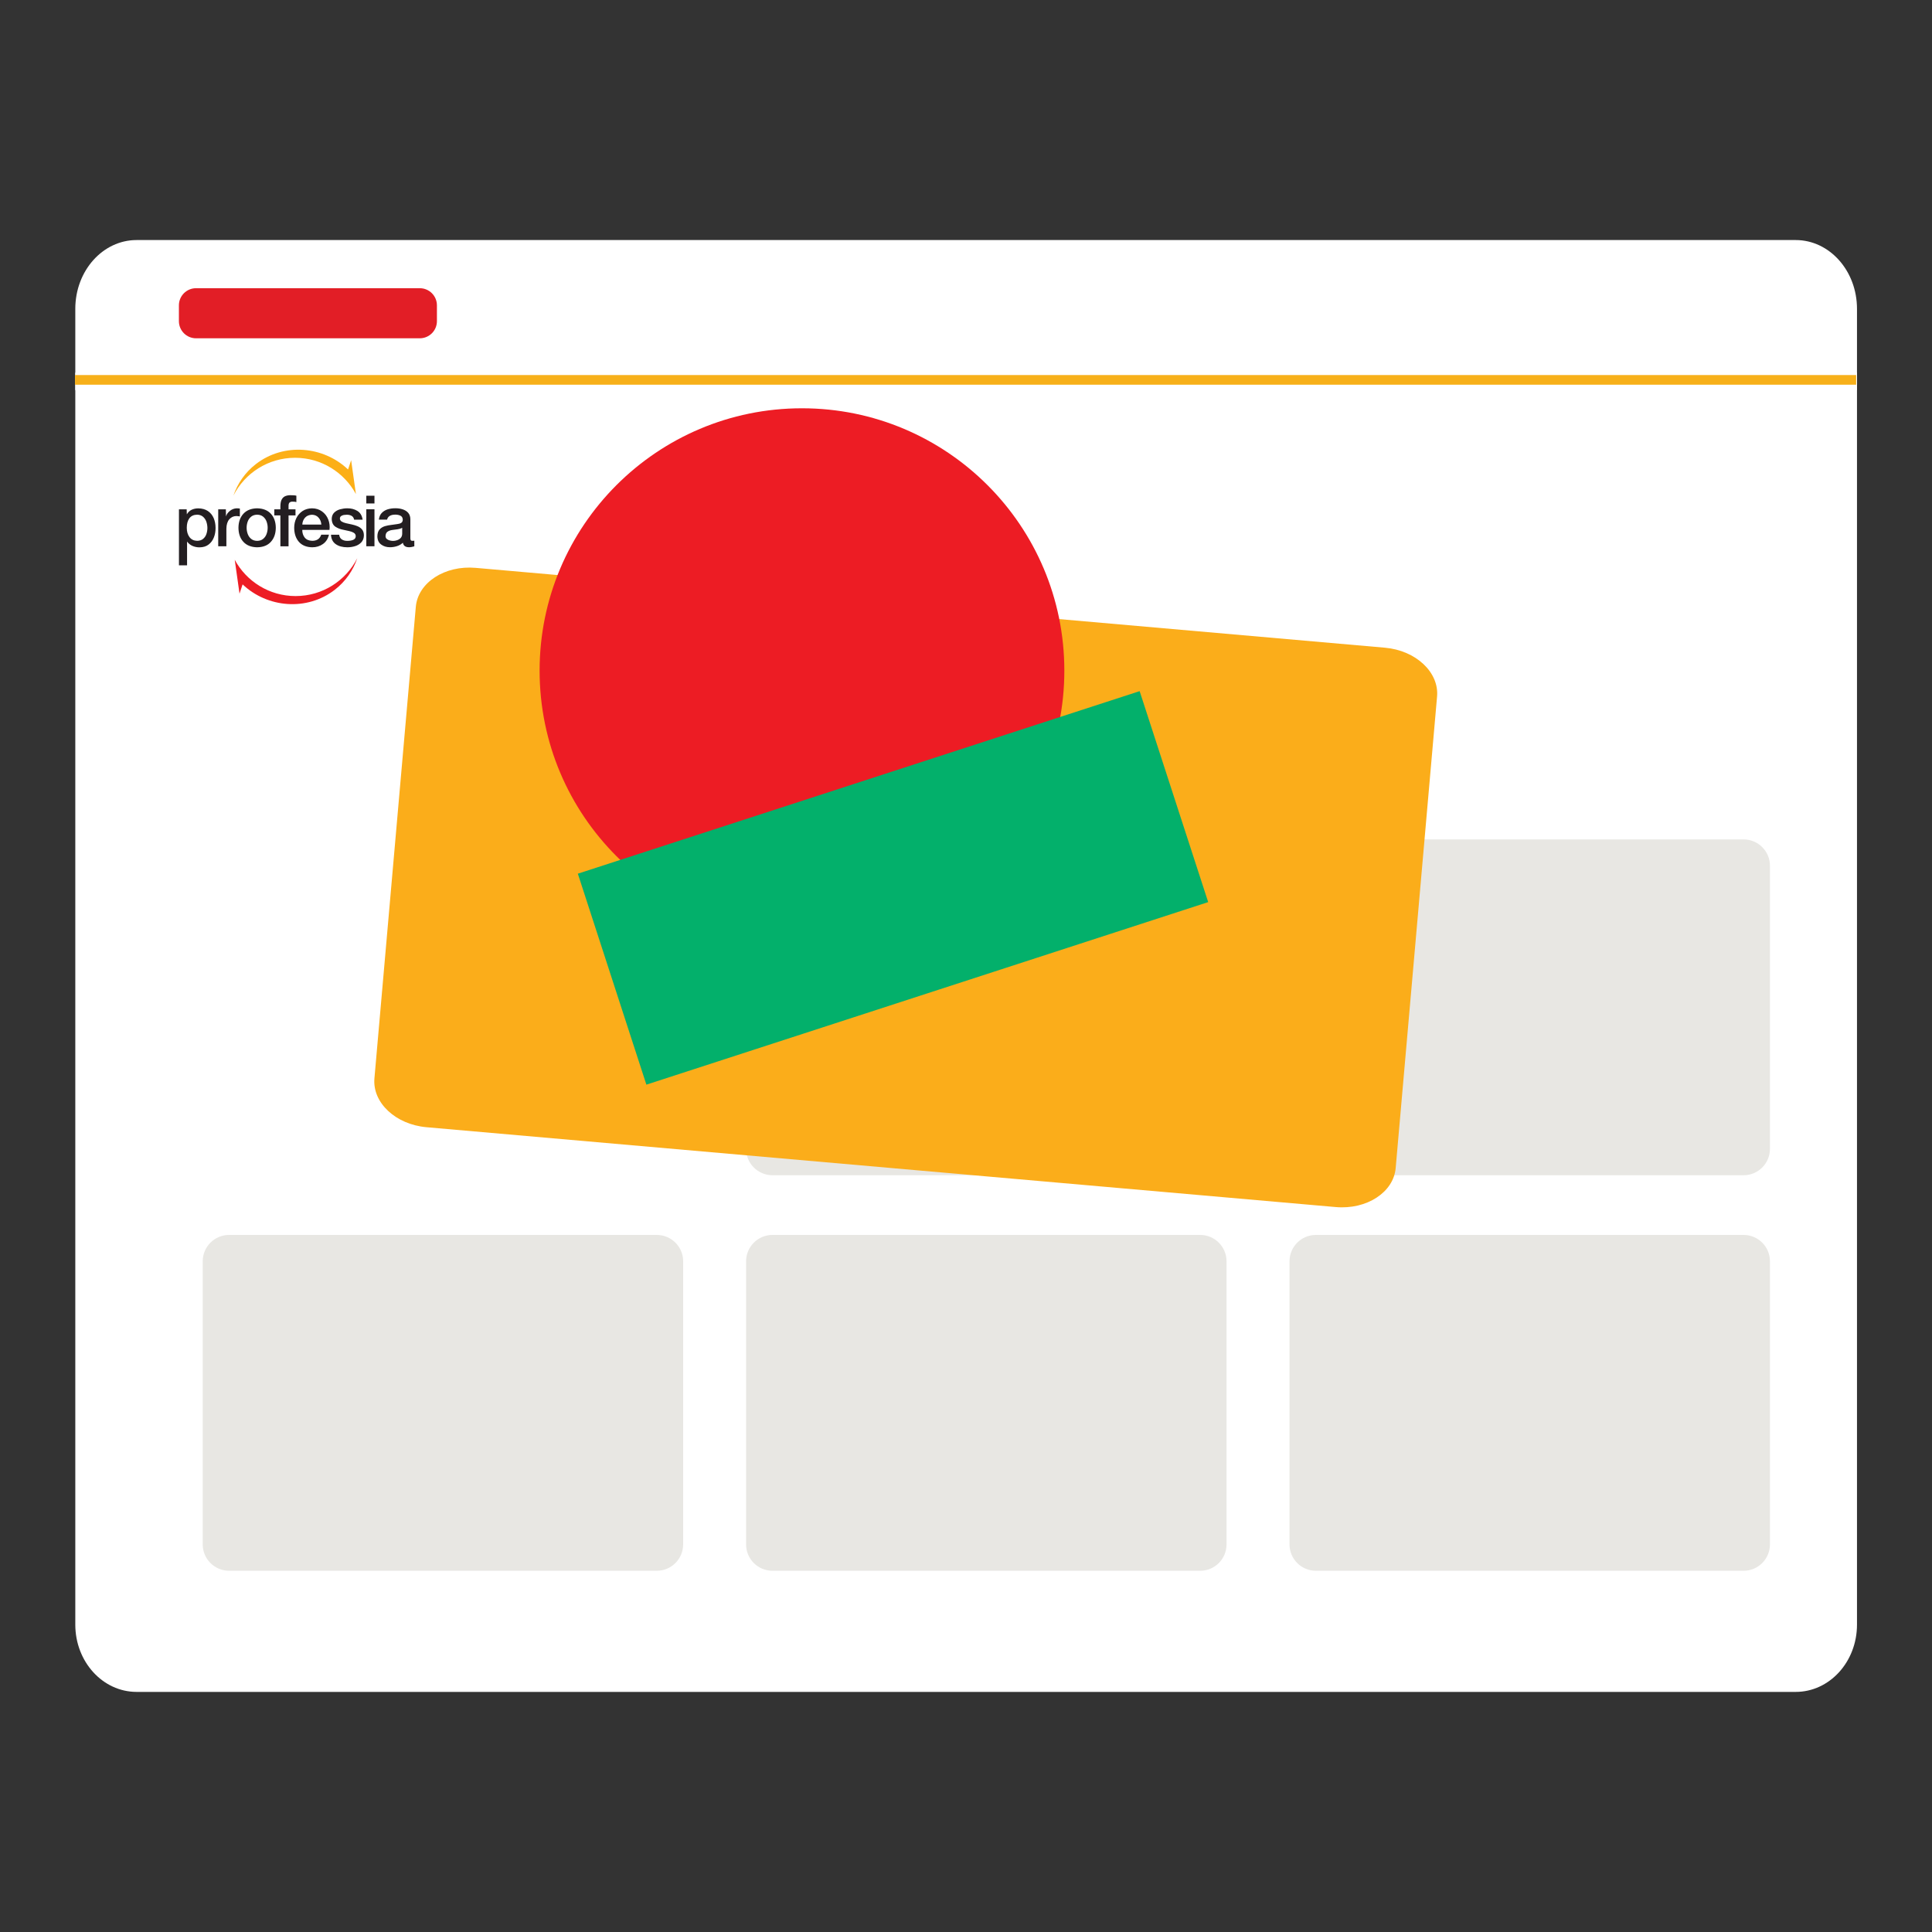 <?xml version="1.0" encoding="utf-8"?>
<!-- Generator: Adobe Illustrator 24.0.3, SVG Export Plug-In . SVG Version: 6.00 Build 0)  -->
<svg version="1.1" id="Layer_1" xmlns="http://www.w3.org/2000/svg" xmlns:xlink="http://www.w3.org/1999/xlink" x="0px" y="0px"
	 viewBox="0 0 400 400" style="enable-background:new 0 0 400 400;" xml:space="preserve">
<rect x="0" y="0" width="400" height="400" fill="#333333" stroke="none"/>
<style type="text/css">
	.st0{display:none;opacity:0.2;fill:#FCAF17;}
	.st1{fill:#FFFFFF;}
	.st2{fill:#231E21;}
	.st3{fill:#FCAF17;}
	.st4{fill:#ED1C24;}
	.st5{fill:none;stroke:#F7B01A;stroke-width:2;stroke-miterlimit:10;}
	.st6{fill:#E21E26;}
	.st7{fill:#D4EBDC;}
	.st8{fill:#2D2E2D;}
	.st9{fill:#03B06B;}
	.st10{fill:#F5AE1B;}
	.st11{fill:#E8E7E3;}
	.st12{fill:#FCAF1A;}
	.st13{fill:#39B54A;}
	.st14{fill:#FFE0A8;}
	.st15{fill:none;stroke:#FCAF1A;stroke-width:3;stroke-miterlimit:10;}
	.st16{fill:#2D2D2B;}
	.st17{fill:#969695;}
	.st18{fill:#818180;}
	.st19{fill:none;stroke:#818180;stroke-width:2;stroke-miterlimit:10;}
	.st20{fill:none;stroke:#2D2D2B;stroke-width:2;stroke-miterlimit:10;}
	.st21{fill:none;stroke:#818180;stroke-width:3.758;stroke-miterlimit:10;}
	.st22{fill:none;stroke:#2D2D2B;stroke-width:3.758;stroke-miterlimit:10;}
	.st23{clip-path:url(#SVGID_2_);fill:none;stroke:#818180;stroke-width:2.25;stroke-miterlimit:10;}
	.st24{fill:#FFFFFF;stroke:#818180;stroke-width:2;stroke-miterlimit:10;}
	.st25{fill:none;stroke:#FCAF17;stroke-width:2;stroke-miterlimit:10;}
	.st26{fill:none;stroke:#ED1C24;stroke-width:2;stroke-miterlimit:10;}
	.st27{fill:none;stroke:#FCAF17;stroke-width:3.758;stroke-miterlimit:10;}
	.st28{fill:none;stroke:#ED1C24;stroke-width:3.758;stroke-miterlimit:10;}
	.st29{clip-path:url(#SVGID_4_);fill:none;stroke:#FCAF17;stroke-width:2.25;stroke-miterlimit:10;}
	.st30{fill:#FFFFFF;stroke:#FCAF17;stroke-width:2;stroke-miterlimit:10;}
	.st31{fill:#010101;}
	.st32{fill:none;}
	.st33{clip-path:url(#SVGID_6_);fill:#FCAF17;}
	.st34{fill:#FBAD1A;}
	.st35{fill:#ED2129;}
	.st36{fill:#FBAD1D;}
	.st37{fill:none;stroke:#FCAF1A;stroke-width:2;stroke-miterlimit:10;}
	.st38{fill:#F0CBCA;}
	.st39{fill:#AD263E;}
	.st40{fill:#E6AB33;}
	.st41{fill:#DC8F7C;}
	.st42{fill:#5C58A6;}
	.st43{fill:#2F2868;}
	.st44{fill:#E06161;}
	.st45{fill:#FBC5B7;}
	.st46{fill:#942B41;}
	.st47{fill:#692110;}
	.st48{fill:#DF6840;}
	.st49{fill:#E6AC33;}
	.st50{fill:#935E50;}
	.st51{fill:#FFCA6F;}
	.st52{fill:#322869;}
</style>
<rect x="-2329.27" y="-537.94" class="st0" width="4369.47" height="2544.55"/>
<g>
	<g>
		<path class="st1" d="M384.47,63.94v16.83H15.59V63.94c0-7.87,5.68-14.24,12.69-14.24h343.5C378.79,49.7,384.47,56.07,384.47,63.94
			L384.47,63.94z"/>
		<path class="st1" d="M384.47,77.14v259.22c0,7.7-5.68,13.93-12.69,13.93H28.28c-7.01,0-12.69-6.24-12.69-13.93V77.14H384.47z"/>
	</g>
	<g>
		<path class="st2" d="M42.94,109.28c0,0.45-0.07,0.88-0.21,1.29c-0.14,0.41-0.37,0.74-0.68,1c-0.31,0.26-0.72,0.39-1.23,0.4
			c-0.69-0.02-1.21-0.27-1.59-0.77c-0.37-0.5-0.56-1.14-0.56-1.93c0-0.83,0.18-1.48,0.54-1.97c0.36-0.48,0.9-0.73,1.61-0.74
			c0.47,0.01,0.85,0.14,1.17,0.39c0.31,0.25,0.55,0.59,0.71,1C42.85,108.37,42.93,108.81,42.94,109.28L42.94,109.28z M37.04,117.04
			h1.69v-4.92c0.31,0.42,0.68,0.72,1.15,0.92c0.46,0.19,0.95,0.29,1.45,0.28c0.75-0.01,1.38-0.2,1.86-0.58
			c0.49-0.38,0.85-0.86,1.09-1.47c0.24-0.6,0.35-1.25,0.35-1.95c0-0.75-0.13-1.44-0.39-2.05c-0.26-0.61-0.66-1.1-1.19-1.46
			s-1.2-0.55-2-0.56c-0.5,0-0.96,0.1-1.37,0.29c-0.42,0.2-0.75,0.52-1,0.95l-0.03-1.04h-1.6V117.04z M45.18,113.1h1.69v-3.64
			c0.01-0.85,0.22-1.5,0.6-1.94c0.39-0.45,0.88-0.67,1.47-0.68c0.12,0,0.24,0.01,0.36,0.03l0.36,0.05v-1.63l-0.23-0.03
			c-0.09-0.01-0.22-0.02-0.41-0.02c-0.54,0.02-1.01,0.2-1.43,0.54c-0.42,0.34-0.69,0.72-0.8,1.15l-0.03-1.48h-1.58V113.1z
			 M53.24,111.98c-0.5-0.01-0.91-0.14-1.24-0.41c-0.32-0.26-0.56-0.6-0.71-1.01c-0.15-0.41-0.23-0.84-0.23-1.3
			c0-0.45,0.08-0.88,0.23-1.29c0.15-0.41,0.39-0.74,0.71-1c0.32-0.26,0.73-0.4,1.24-0.41c0.5,0.01,0.91,0.14,1.24,0.41
			c0.32,0.26,0.56,0.6,0.71,1c0.15,0.41,0.23,0.84,0.23,1.29c0,0.45-0.08,0.89-0.23,1.3s-0.39,0.75-0.71,1.01
			C54.16,111.84,53.75,111.97,53.24,111.98L53.24,111.98z M53.24,113.31c1.24-0.02,2.19-0.4,2.85-1.14c0.67-0.74,1-1.71,1.01-2.9
			c-0.01-1.19-0.34-2.16-1.01-2.89c-0.67-0.74-1.62-1.11-2.85-1.14c-1.24,0.02-2.19,0.4-2.86,1.14c-0.67,0.74-1,1.7-1.01,2.89
			c0.01,1.2,0.34,2.17,1.01,2.9C51.05,112.91,52.01,113.29,53.24,113.31L53.24,113.31z M56.79,106.71h1.26v6.4h1.69v-6.4h1.44v-1.26
			h-1.44v-0.79c0.01-0.31,0.09-0.53,0.24-0.64c0.16-0.11,0.35-0.17,0.59-0.16c0.17,0,0.31,0.01,0.44,0.02
			c0.12,0.02,0.24,0.04,0.35,0.07v-1.32c-0.13-0.04-0.3-0.06-0.49-0.08c-0.2-0.02-0.43-0.02-0.69-0.02
			c-0.37-0.01-0.72,0.04-1.04,0.16c-0.32,0.11-0.58,0.33-0.78,0.66c-0.2,0.33-0.3,0.82-0.31,1.46v0.64h-1.26V106.71z M68.22,109.71
			c0.09-0.78,0-1.5-0.27-2.18c-0.27-0.68-0.69-1.22-1.27-1.64c-0.57-0.42-1.26-0.64-2.07-0.65c-0.76,0.01-1.42,0.2-1.97,0.56
			c-0.55,0.37-0.98,0.85-1.28,1.46c-0.3,0.61-0.45,1.28-0.45,2.02c0.01,1.2,0.33,2.16,0.97,2.9c0.64,0.73,1.57,1.11,2.77,1.13
			c0.85,0,1.59-0.23,2.22-0.68c0.63-0.45,1.04-1.09,1.24-1.93h-1.6c-0.15,0.42-0.37,0.74-0.68,0.95c-0.31,0.21-0.7,0.32-1.19,0.32
			c-0.7-0.02-1.22-0.25-1.56-0.68c-0.34-0.44-0.5-0.96-0.5-1.58H68.22z M62.59,108.6c0.03-0.58,0.23-1.06,0.58-1.44
			c0.36-0.38,0.84-0.57,1.43-0.59c0.58,0.02,1.03,0.22,1.37,0.62c0.34,0.39,0.52,0.86,0.56,1.42H62.59z M69.51,112.66
			c-0.61-0.43-0.94-1.08-0.98-1.95h1.69c0.06,0.45,0.25,0.78,0.55,0.97c0.32,0.21,0.71,0.31,1.17,0.3c0.22,0,0.47-0.02,0.74-0.07
			c0.27-0.05,0.5-0.14,0.69-0.29c0.19-0.14,0.28-0.36,0.28-0.65c-0.02-0.29-0.15-0.51-0.4-0.66c-0.24-0.15-0.55-0.27-0.92-0.35
			c-0.37-0.08-0.77-0.17-1.19-0.26c-0.65-0.11-1.21-0.33-1.7-0.65c-0.48-0.32-0.74-0.86-0.76-1.62c0.01-0.55,0.19-0.99,0.52-1.31
			s0.74-0.55,1.23-0.68c0.49-0.13,0.97-0.2,1.45-0.2c0.81-0.01,1.51,0.17,2.11,0.54c0.6,0.37,0.96,0.97,1.09,1.81h-1.76
			c-0.08-0.39-0.27-0.66-0.56-0.81c-0.29-0.15-0.62-0.22-1-0.21c-0.17,0-0.36,0.02-0.58,0.05c-0.21,0.04-0.4,0.12-0.56,0.23
			c-0.16,0.11-0.24,0.28-0.25,0.5c0.01,0.27,0.13,0.48,0.37,0.63c0.24,0.15,0.55,0.26,0.92,0.35c0.38,0.09,0.78,0.17,1.2,0.26
			c0.42,0.09,0.81,0.21,1.19,0.37c0.37,0.16,0.68,0.38,0.92,0.68c0.24,0.29,0.36,0.69,0.37,1.19c-0.01,0.6-0.19,1.09-0.53,1.45
			s-0.77,0.63-1.29,0.79c-0.52,0.16-1.05,0.24-1.59,0.24C70.94,113.31,70.14,113.1,69.51,112.66L69.51,112.66z M75.84,104.23h1.69
			v-1.6h-1.69V104.23z M75.84,113.1h1.69v-7.66h-1.69V113.1z M83.27,110.53v-1.26c-0.27,0.16-0.59,0.26-0.95,0.31
			c-0.37,0.04-0.74,0.1-1.12,0.15c-0.38,0.05-0.7,0.17-0.96,0.35c-0.27,0.18-0.4,0.49-0.42,0.93c0.01,0.25,0.1,0.45,0.27,0.59
			c0.17,0.14,0.38,0.24,0.62,0.3c0.24,0.06,0.46,0.09,0.67,0.09c0.26,0,0.53-0.04,0.82-0.14c0.29-0.1,0.54-0.25,0.75-0.46
			C83.15,111.17,83.26,110.88,83.27,110.53L83.27,110.53z M84.96,107.46v3.94c0,0.21,0.03,0.35,0.08,0.44
			c0.06,0.09,0.16,0.13,0.32,0.13l0.18,0c0.07,0,0.15-0.01,0.24-0.03v1.17c-0.14,0.05-0.31,0.09-0.52,0.13
			c-0.21,0.04-0.39,0.06-0.54,0.06c-0.34,0.01-0.63-0.06-0.86-0.2c-0.23-0.14-0.38-0.38-0.45-0.73c-0.35,0.32-0.76,0.56-1.24,0.71
			c-0.48,0.15-0.95,0.22-1.42,0.22c-0.71,0-1.32-0.18-1.83-0.56c-0.51-0.37-0.77-0.93-0.79-1.68c0.01-0.63,0.16-1.11,0.45-1.43
			c0.29-0.33,0.66-0.55,1.1-0.69c0.45-0.13,0.91-0.22,1.4-0.27c0.41-0.06,0.79-0.12,1.14-0.16c0.35-0.04,0.62-0.12,0.84-0.25
			c0.21-0.13,0.32-0.35,0.33-0.67c-0.02-0.43-0.2-0.71-0.54-0.85c-0.33-0.14-0.68-0.2-1.05-0.19c-0.48,0-0.87,0.1-1.17,0.3
			c-0.25,0.17-0.41,0.41-0.49,0.73h-1.7c0.07-0.56,0.26-1.01,0.56-1.34c0.34-0.37,0.76-0.63,1.27-0.79
			c0.51-0.15,1.05-0.23,1.63-0.22c0.51,0,1,0.07,1.46,0.22c0.46,0.15,0.85,0.38,1.14,0.71C84.79,106.49,84.95,106.93,84.96,107.46
			L84.96,107.46z"/>
		<path class="st3" d="M48.32,102.62c0.85-2.5,2.41-4.8,4.66-6.54c5.78-4.47,13.97-3.74,19.08,1.12l0.64-1.92l0.99,7.01
			c-2.42-4.47-7.15-7.51-12.6-7.51C55.51,94.78,50.68,97.96,48.32,102.62L48.32,102.62z"/>
		<path class="st4" d="M73.97,115.57c-0.85,2.5-2.41,4.8-4.66,6.54c-5.78,4.47-13.97,3.74-19.08-1.12l-0.64,1.92l-0.99-7.01
			c2.42,4.47,7.15,7.51,12.6,7.51C66.78,123.41,71.61,120.22,73.97,115.57L73.97,115.57z"/>
	</g>
	<line class="st5" x1="15.53" y1="78.65" x2="384.3" y2="78.65"/>
	<path class="st6" d="M86.91,70.04H40.59c-1.96,0-3.55-1.59-3.55-3.55v-3.27c0-1.96,1.59-3.55,3.55-3.55h46.32
		c1.96,0,3.55,1.59,3.55,3.55v3.27C90.46,68.45,88.87,70.04,86.91,70.04z"/>
	<path class="st11" d="M248.48,243.32h-88.55c-3.01,0-5.46-2.44-5.46-5.46v-58.61c0-3.01,2.44-5.46,5.46-5.46h88.55
		c3.01,0,5.46,2.44,5.46,5.46v58.61C253.94,240.88,251.5,243.32,248.48,243.32z"/>
	<path class="st11" d="M360.99,243.32h-88.55c-3.01,0-5.46-2.44-5.46-5.46v-58.61c0-3.01,2.44-5.46,5.46-5.46h88.55
		c3.01,0,5.46,2.44,5.46,5.46v58.61C366.44,240.88,364,243.32,360.99,243.32z"/>
	<path class="st11" d="M135.98,325.21H47.43c-3.01,0-5.46-2.44-5.46-5.46v-58.61c0-3.01,2.44-5.46,5.46-5.46h88.55
		c3.01,0,5.46,2.44,5.46,5.46v58.61C141.43,322.77,138.99,325.21,135.98,325.21z"/>
	<path class="st11" d="M248.48,325.21h-88.55c-3.01,0-5.46-2.44-5.46-5.46v-58.61c0-3.01,2.44-5.46,5.46-5.46h88.55
		c3.01,0,5.46,2.44,5.46,5.46v58.61C253.94,322.77,251.5,325.21,248.48,325.21z"/>
	<path class="st11" d="M360.99,325.21h-88.55c-3.01,0-5.46-2.44-5.46-5.46v-58.61c0-3.01,2.44-5.46,5.46-5.46h88.55
		c3.01,0,5.46,2.44,5.46,5.46v58.61C366.44,322.77,364,325.21,360.99,325.21z"/>
	<path class="st34" d="M276.56,249.91L88.32,233.38c-6.41-0.56-11.24-5.09-10.8-10.11l8.57-97.63c0.44-5.02,5.99-8.64,12.4-8.07
		l188.24,16.53c6.41,0.56,11.24,5.09,10.8,10.11l-8.57,97.63C288.52,246.85,282.97,250.47,276.56,249.91z"/>
	<circle class="st4" cx="166.04" cy="138.85" r="54.32"/>
	
		<rect x="161.85" y="122.65" transform="matrix(0.309 0.951 -0.951 0.309 302.579 -48.726)" class="st9" width="45.93" height="122.31"/>
</g>
</svg>
